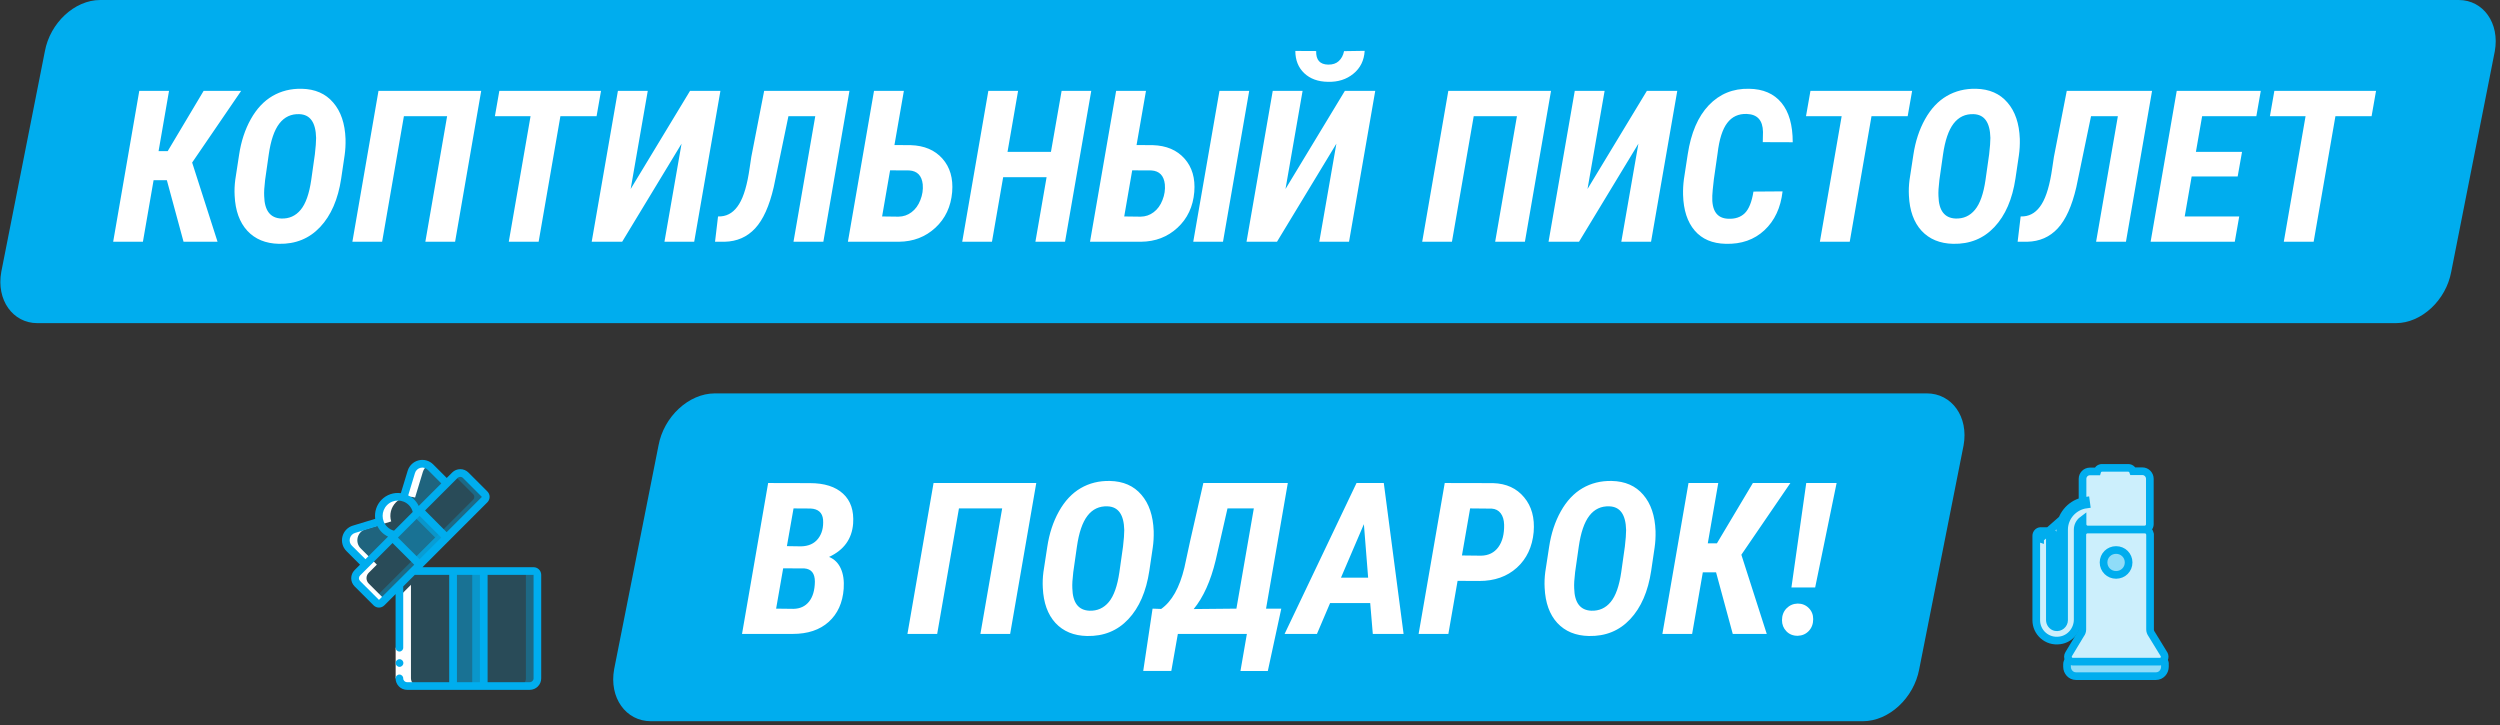 <svg width="424" height="123" viewBox="0 0 424 123" fill="none" xmlns="http://www.w3.org/2000/svg">
<rect x="0" y="0" width="424" height="123" fill="#333333" stroke="none"/>
<path fill-rule="evenodd" clip-rule="evenodd" d="M17 0H417C421.15 0 423.989 3.918 423.116 8.707L415.727 46.098C414.853 50.887 410.703 54.805 406.335 54.805H6.335C2.185 54.805 -0.654 50.887 0.219 46.098L7.608 8.707C8.481 3.918 12.632 0 17 0Z" fill="#00ADEE"/>
<path d="M28.299 30.559H26.049L24.238 41H19.193L23.623 15.406H28.668L26.893 25.637H28.439L34.539 15.406H40.902L32.588 27.57L36.895 41H31.129L28.299 30.559ZM47.301 41.352C45.051 41.305 43.264 40.566 41.94 39.137C40.627 37.707 39.912 35.721 39.795 33.178C39.748 32.299 39.783 31.408 39.9 30.506L40.551 26.252C40.891 23.979 41.553 21.963 42.537 20.205C43.522 18.447 44.746 17.141 46.211 16.285C47.676 15.43 49.328 15.02 51.168 15.055C53.441 15.102 55.223 15.881 56.512 17.393C57.812 18.893 58.51 20.949 58.603 23.562C58.627 24.547 58.574 25.479 58.445 26.357L57.865 30.277C57.338 33.793 56.148 36.535 54.297 38.504C52.457 40.461 50.125 41.41 47.301 41.352ZM53.4 26.182C53.541 24.975 53.611 24.043 53.611 23.387C53.553 20.773 52.609 19.432 50.781 19.361C49.375 19.303 48.238 19.836 47.371 20.961C46.516 22.074 45.918 23.826 45.578 26.217L44.963 30.523C44.822 31.684 44.77 32.592 44.805 33.248C44.863 35.709 45.83 36.98 47.705 37.062C49.041 37.109 50.137 36.617 50.992 35.586C51.848 34.555 52.445 32.867 52.785 30.523L53.4 26.182ZM77.184 41H72.139L75.83 19.713H68.5L64.809 41H59.764L64.193 15.406H81.613L77.184 41ZM101.178 19.713H95.043L91.352 41H86.289L89.981 19.713H83.934L84.689 15.406H101.934L101.178 19.713ZM117.033 15.406H122.184L117.736 41H112.691L115.592 24.371L105.52 41H100.352L104.799 15.406H109.861L106.961 32.053L117.033 15.406ZM144.068 15.406L139.639 41H134.576L138.268 19.713H133.715L131.219 31.754C130.48 34.941 129.432 37.268 128.072 38.732C126.713 40.197 124.99 40.953 122.904 41H121.27L121.779 36.711L122.307 36.693C123.549 36.588 124.562 35.897 125.348 34.619C126.145 33.342 126.742 31.297 127.141 28.484L127.422 26.604L129.602 15.406H144.068ZM151.697 24.6L154.457 24.617C156.754 24.688 158.547 25.449 159.836 26.902C161.125 28.355 161.676 30.242 161.488 32.562C161.277 35.047 160.328 37.068 158.641 38.627C156.953 40.185 154.891 40.977 152.453 41H143.805L148.234 15.406H153.297L151.697 24.6ZM150.959 28.889L149.605 36.711L152.383 36.746C153.215 36.734 153.953 36.482 154.598 35.99C155.254 35.498 155.752 34.812 156.092 33.934C156.443 33.055 156.578 32.164 156.496 31.262C156.332 29.785 155.576 29 154.229 28.906L150.959 28.889ZM180.631 41H175.604L177.502 30.049H170.137L168.238 41H163.193L167.623 15.406H172.668L170.875 25.76H178.24L180.051 15.406H185.078L180.631 41ZM192.76 24.6L195.52 24.617C197.816 24.688 199.609 25.449 200.898 26.902C202.188 28.355 202.738 30.242 202.551 32.562C202.34 35.047 201.391 37.068 199.703 38.627C198.016 40.185 195.953 40.977 193.516 41H184.867L189.297 15.406H194.359L192.76 24.6ZM192.021 28.889L190.668 36.711L193.445 36.746C194.277 36.734 195.016 36.482 195.66 35.99C196.316 35.498 196.814 34.812 197.154 33.934C197.506 33.055 197.641 32.164 197.559 31.262C197.395 29.785 196.639 29 195.291 28.906L192.021 28.889ZM207.42 41H202.375L206.822 15.406H211.867L207.42 41ZM228.092 15.406H233.242L228.795 41H223.75L226.65 24.371L216.578 41H211.41L215.857 15.406H220.92L218.02 32.053L228.092 15.406ZM231.449 8.621C231.355 10.25 230.717 11.545 229.533 12.506C228.361 13.467 226.92 13.924 225.209 13.877C223.545 13.854 222.209 13.367 221.201 12.418C220.193 11.457 219.689 10.197 219.689 8.639L223.223 8.656C223.176 10.168 223.855 10.935 225.262 10.959C226.012 10.971 226.609 10.771 227.055 10.361C227.512 9.939 227.811 9.377 227.951 8.674L231.449 8.621ZM258.625 41H253.58L257.271 19.713H249.941L246.25 41H241.205L245.635 15.406H263.055L258.625 41ZM279.314 15.406H284.465L280.018 41H274.973L277.873 24.371L267.801 41H262.633L267.08 15.406H272.143L269.242 32.053L279.314 15.406ZM302.324 32.457C302.008 35.234 300.982 37.432 299.248 39.049C297.525 40.654 295.34 41.422 292.691 41.352C290.418 41.305 288.66 40.555 287.418 39.102C286.176 37.648 285.52 35.633 285.449 33.055C285.426 32.176 285.473 31.291 285.59 30.4L286.24 26.164C286.791 22.543 287.98 19.771 289.809 17.85C291.648 15.928 293.928 14.996 296.646 15.055C299.025 15.09 300.854 15.881 302.131 17.428C303.408 18.963 304.047 21.195 304.047 24.125L298.967 24.107L299.002 22.367C298.967 20.398 298.047 19.385 296.242 19.326C294.848 19.279 293.746 19.789 292.938 20.855C292.129 21.91 291.584 23.627 291.303 26.006L290.67 30.418C290.506 31.824 290.418 32.744 290.406 33.178C290.289 35.709 291.18 37.016 293.078 37.098C294.262 37.156 295.205 36.846 295.908 36.166C296.611 35.475 297.104 34.25 297.385 32.492L302.324 32.457ZM323.541 19.713H317.406L313.715 41H308.652L312.344 19.713H306.297L307.053 15.406H324.297L323.541 19.713ZM331.258 41.352C329.008 41.305 327.221 40.566 325.896 39.137C324.584 37.707 323.869 35.721 323.752 33.178C323.705 32.299 323.74 31.408 323.857 30.506L324.508 26.252C324.848 23.979 325.51 21.963 326.494 20.205C327.479 18.447 328.703 17.141 330.168 16.285C331.633 15.43 333.285 15.02 335.125 15.055C337.398 15.102 339.18 15.881 340.469 17.393C341.77 18.893 342.467 20.949 342.561 23.562C342.584 24.547 342.531 25.479 342.402 26.357L341.822 30.277C341.295 33.793 340.105 36.535 338.254 38.504C336.414 40.461 334.082 41.41 331.258 41.352ZM337.357 26.182C337.498 24.975 337.568 24.043 337.568 23.387C337.51 20.773 336.566 19.432 334.738 19.361C333.332 19.303 332.195 19.836 331.328 20.961C330.473 22.074 329.875 23.826 329.535 26.217L328.92 30.523C328.779 31.684 328.727 32.592 328.762 33.248C328.82 35.709 329.787 36.98 331.662 37.062C332.998 37.109 334.094 36.617 334.949 35.586C335.805 34.555 336.402 32.867 336.742 30.523L337.357 26.182ZM364.99 15.406L360.561 41H355.498L359.189 19.713H354.637L352.141 31.754C351.402 34.941 350.354 37.268 348.994 38.732C347.635 40.197 345.912 40.953 343.826 41H342.191L342.701 36.711L343.229 36.693C344.471 36.588 345.484 35.897 346.27 34.619C347.066 33.342 347.664 31.297 348.062 28.484L348.344 26.604L350.523 15.406H364.99ZM379.51 29.926H371.705L370.527 36.711H379.773L379.018 41H364.744L369.174 15.406H383.43L382.674 19.713H373.48L372.426 25.76H380.248L379.51 29.926ZM402.221 19.713H396.086L392.395 41H387.332L391.023 19.713H384.977L385.732 15.406H402.977L402.221 19.713Z" fill="white"/>
<path fill-rule="evenodd" clip-rule="evenodd" d="M121.243 66.719H326.795C331.02 66.719 333.91 70.694 333.021 75.552L325.5 113.485C324.61 118.343 320.386 122.318 315.939 122.318H110.387C106.162 122.318 103.272 118.343 104.161 113.485L111.682 75.552C112.571 70.694 116.796 66.719 121.243 66.719Z" fill="#00ADEE"/>
<path d="M125.847 107.514L130.277 81.92L137.361 81.938C139.821 81.938 141.696 82.536 142.986 83.731C144.275 84.915 144.843 86.602 144.691 88.793C144.491 91.395 143.132 93.282 140.612 94.454C141.515 94.829 142.177 95.485 142.599 96.422C143.021 97.348 143.185 98.491 143.091 99.85C142.915 102.229 142.066 104.104 140.542 105.475C139.03 106.834 136.997 107.514 134.443 107.514H125.847ZM132.825 96.387L131.63 103.225L134.583 103.26C135.696 103.237 136.57 102.832 137.202 102.047C137.847 101.25 138.181 100.12 138.204 98.655C138.204 97.249 137.612 96.499 136.429 96.405L132.825 96.387ZM133.458 92.625L135.849 92.661C137.126 92.637 138.093 92.204 138.749 91.36C139.405 90.516 139.687 89.438 139.593 88.125C139.476 86.942 138.773 86.315 137.484 86.245L134.583 86.227L133.458 92.625ZM171.321 107.514H166.277L169.968 86.227H162.638L158.946 107.514H153.902L158.331 81.92H175.751L171.321 107.514ZM184.364 107.866C182.114 107.819 180.327 107.081 179.003 105.651C177.691 104.221 176.976 102.235 176.859 99.692C176.812 98.813 176.847 97.922 176.964 97.02L177.614 92.766C177.954 90.493 178.616 88.477 179.601 86.719C180.585 84.961 181.81 83.655 183.275 82.799C184.739 81.944 186.392 81.534 188.232 81.569C190.505 81.616 192.286 82.395 193.575 83.907C194.876 85.407 195.573 87.463 195.667 90.077C195.691 91.061 195.638 91.993 195.509 92.871L194.929 96.791C194.402 100.307 193.212 103.049 191.361 105.018C189.521 106.975 187.189 107.924 184.364 107.866ZM190.464 92.696C190.605 91.489 190.675 90.557 190.675 89.901C190.616 87.287 189.673 85.946 187.845 85.875C186.439 85.817 185.302 86.35 184.435 87.475C183.579 88.588 182.982 90.34 182.642 92.731L182.027 97.037C181.886 98.198 181.833 99.106 181.868 99.762C181.927 102.223 182.894 103.495 184.769 103.577C186.105 103.623 187.2 103.131 188.056 102.1C188.911 101.069 189.509 99.381 189.849 97.037L190.464 92.696ZM215.021 113.807H210.38L211.47 107.514H199.763L198.655 113.789H193.892L195.474 103.225L196.933 103.278C198.737 102.012 200.05 99.68 200.87 96.282L201.837 91.799L204.087 81.92H218.413L214.722 103.225H217.306L215.021 113.807ZM202.452 103.295L209.695 103.225L212.648 86.227H208.183L206.179 95.016C205.335 98.532 204.093 101.291 202.452 103.295ZM232.388 102.276H225.585L223.353 107.514H217.868L230.068 81.92H234.691L238.048 107.514H232.827L232.388 102.276ZM227.431 97.969H232.036L231.316 88.899L227.431 97.969ZM247.206 98.514L245.642 107.514H240.597L245.027 81.92L253.236 81.938C255.474 82.008 257.226 82.811 258.491 84.346C259.769 85.87 260.308 87.838 260.109 90.252C259.874 92.76 258.925 94.77 257.261 96.282C255.597 97.782 253.476 98.532 250.898 98.532L247.206 98.514ZM247.945 94.207L251.196 94.243C252.45 94.219 253.423 93.739 254.114 92.801C254.806 91.852 255.134 90.581 255.099 88.987C255.075 88.178 254.882 87.534 254.519 87.053C254.155 86.573 253.652 86.309 253.007 86.262L249.333 86.227L247.945 94.207ZM269.478 107.866C267.228 107.819 265.441 107.081 264.116 105.651C262.804 104.221 262.089 102.235 261.972 99.692C261.925 98.813 261.96 97.922 262.077 97.02L262.728 92.766C263.068 90.493 263.73 88.477 264.714 86.719C265.698 84.961 266.923 83.655 268.388 82.799C269.853 81.944 271.505 81.534 273.345 81.569C275.618 81.616 277.4 82.395 278.689 83.907C279.989 85.407 280.687 87.463 280.78 90.077C280.804 91.061 280.751 91.993 280.622 92.871L280.042 96.791C279.515 100.307 278.325 103.049 276.474 105.018C274.634 106.975 272.302 107.924 269.478 107.866ZM275.577 92.696C275.718 91.489 275.788 90.557 275.788 89.901C275.73 87.287 274.786 85.946 272.958 85.875C271.552 85.817 270.415 86.35 269.548 87.475C268.693 88.588 268.095 90.34 267.755 92.731L267.14 97.037C266.999 98.198 266.946 99.106 266.982 99.762C267.04 102.223 268.007 103.495 269.882 103.577C271.218 103.623 272.314 103.131 273.169 102.1C274.025 101.069 274.622 99.381 274.962 97.037L275.577 92.696ZM291.046 97.073H288.796L286.986 107.514H281.941L286.37 81.92H291.415L289.64 92.151H291.187L297.286 81.92H303.65L295.335 94.084L299.642 107.514H293.876L291.046 97.073ZM307.851 99.639H303.825L306.339 81.92H311.489L307.851 99.639ZM302.226 105.194C302.226 104.385 302.478 103.717 302.982 103.19C303.497 102.663 304.13 102.387 304.88 102.364C305.63 102.364 306.257 102.616 306.761 103.12C307.265 103.623 307.517 104.25 307.517 105C307.517 105.809 307.271 106.477 306.779 107.004C306.286 107.532 305.654 107.807 304.88 107.831C304.095 107.831 303.456 107.573 302.964 107.057C302.472 106.541 302.226 105.92 302.226 105.194Z" fill="white"/>
<g clip-path="url(#clip0)">
<path opacity="0.2" d="M70.079 96.853H90.489C90.847 96.853 91.136 97.142 91.136 97.5V115.05C91.136 115.766 90.549 116.345 89.834 116.353H69.05C68.335 116.353 67.756 115.766 67.748 115.05V99.183L70.079 96.853Z" fill="#00ADEE"/>
<path opacity="0.3" d="M90.496 96.853H88.547C88.905 96.853 89.194 97.142 89.194 97.5V115.05C89.194 115.766 88.608 116.345 87.892 116.353H89.841C90.557 116.353 91.136 115.766 91.144 115.05V97.5C91.144 97.142 90.854 96.853 90.496 96.853Z" fill="#00ADEE"/>
<path opacity="0.2" d="M82.195 84.734L64.732 102.2C64.481 102.451 64.07 102.451 63.818 102.2L60.605 98.985C60.361 98.742 60.224 98.414 60.224 98.071C60.224 97.728 60.361 97.401 60.605 97.157L61.983 95.778L67.04 90.721L70.718 87.042L75.775 81.984L77.153 80.605C77.397 80.361 77.725 80.224 78.067 80.224C78.41 80.224 78.738 80.361 78.981 80.605L82.195 83.82C82.446 84.071 82.446 84.482 82.195 84.734Z" fill="#00ADEE"/>
<path opacity="0.3" d="M82.195 83.82L78.981 80.605C78.738 80.361 78.41 80.224 78.067 80.224C77.725 80.224 77.397 80.361 77.153 80.605L77.093 80.666L80.253 83.827C80.504 84.079 80.504 84.49 80.253 84.741L63.3 101.682L63.818 102.2C64.07 102.451 64.481 102.451 64.732 102.2L82.195 84.734C82.446 84.482 82.446 84.071 82.195 83.82Z" fill="#00ADEE"/>
<path opacity="0.4" d="M66.575 91.17L71.168 86.577L75.76 91.17L71.168 95.763L66.575 91.17Z" fill="#00ADEE"/>
<path opacity="0.6" d="M71.168 86.577L70.193 87.552L73.81 91.17L70.193 94.788L71.168 95.763L75.76 91.17L71.168 86.577Z" fill="#00ADEE"/>
<path opacity="0.4" d="M76.849 96.853H82.05V116.353H76.849V96.853Z" fill="#00ADEE"/>
<path opacity="0.6" d="M80.093 96.853H82.043V116.353H80.093V96.853Z" fill="#00ADEE"/>
<path opacity="0.2" d="M70.711 87.034L67.032 90.713C65.372 90.477 64.169 89.014 64.245 87.339C64.321 85.663 65.661 84.33 67.337 84.246C69.012 84.162 70.475 85.381 70.711 87.034Z" fill="#00ADEE"/>
<path opacity="0.4" d="M67.032 90.713L61.975 95.771L59.226 93.006C58.739 92.526 58.548 91.818 58.716 91.155C58.883 90.492 59.378 89.959 60.033 89.761L64.397 88.436C64.755 89.647 65.783 90.538 67.032 90.713Z" fill="#00ADEE"/>
<path opacity="0.4" d="M75.767 81.976L70.711 87.034C70.535 85.785 69.644 84.749 68.433 84.391L69.759 80.026C69.957 79.371 70.49 78.868 71.152 78.708C71.815 78.548 72.516 78.739 73.003 79.219L75.767 81.976Z" fill="#00ADEE"/>
<path d="M61.975 95.771L60.597 97.15C60.353 97.393 60.216 97.721 60.216 98.064C60.216 98.406 60.353 98.734 60.597 98.978L63.811 102.192C64.062 102.444 64.473 102.444 64.725 102.192L65.243 101.674L62.539 98.97C62.295 98.726 62.158 98.399 62.158 98.056C62.158 97.713 62.295 97.386 62.539 97.142L63.917 95.763L61.176 93.006C60.688 92.526 60.498 91.817 60.666 91.155C60.833 90.492 61.328 89.959 61.983 89.761L66.347 88.436C65.996 87.285 66.309 86.044 67.154 85.191C67.999 84.338 69.248 84.033 70.398 84.383L71.724 80.019C71.868 79.546 72.188 79.15 72.615 78.906C72.104 78.609 71.48 78.564 70.924 78.777C70.368 78.99 69.949 79.455 69.774 80.019L68.449 84.383C67.299 84.033 66.057 84.345 65.204 85.191C64.352 86.036 64.039 87.293 64.39 88.443L60.026 89.769C59.371 89.967 58.868 90.5 58.708 91.162C58.548 91.825 58.739 92.526 59.218 93.013L61.975 95.771Z" fill="white"/>
<path d="M67.748 101.133V115.05C67.748 115.766 68.335 116.345 69.05 116.353H71C70.284 116.353 69.705 115.766 69.698 115.05V99.183L67.748 101.133Z" fill="white"/>
<path d="M67.101 109.847H68.403V115.05H67.101V109.847Z" fill="white"/>
<path d="M67.763 113.1C67.405 113.1 67.108 112.811 67.108 112.453C67.108 112.095 67.398 111.797 67.756 111.797H67.763C68.121 111.797 68.411 112.087 68.411 112.445C68.411 112.803 68.121 113.1 67.763 113.1Z" fill="#00ADEE"/>
<path d="M61.06 95.77L60.139 96.692C59.377 97.453 59.377 98.687 60.139 99.449L63.353 102.663C63.863 103.174 64.686 103.174 65.188 102.663L67.092 100.759V109.854C67.092 110.212 67.382 110.502 67.74 110.502C68.097 110.502 68.387 110.212 68.387 109.854V99.457L70.344 97.499H76.185V115.696H69.034C68.676 115.696 68.387 115.407 68.387 115.049C68.387 114.691 68.097 114.402 67.74 114.402C67.382 114.402 67.092 114.691 67.092 115.049C67.092 116.123 67.968 116.999 69.042 116.999H89.84C90.914 116.999 91.79 116.123 91.79 115.049V97.499C91.79 96.783 91.211 96.196 90.488 96.196H71.654L76.223 91.626L82.659 85.19C83.169 84.679 83.169 83.857 82.659 83.354L79.445 80.139C79.079 79.774 78.584 79.568 78.066 79.568C77.549 79.568 77.053 79.774 76.688 80.139L75.766 81.061L73.466 78.761C72.819 78.113 71.882 77.854 70.999 78.075C70.116 78.296 69.407 78.966 69.141 79.842L67.983 83.643C66.787 83.476 65.584 83.887 64.731 84.74C63.878 85.593 63.475 86.797 63.635 87.993L59.834 89.15C58.966 89.409 58.296 90.118 58.075 91.001C57.854 91.885 58.113 92.822 58.761 93.469L61.06 95.77ZM64.274 101.742L61.06 98.527C60.939 98.405 60.87 98.238 60.87 98.07C60.87 97.895 60.939 97.735 61.06 97.613L66.574 92.098L70.253 95.778L69.643 96.387C69.636 96.394 69.621 96.41 69.613 96.417L64.274 101.742ZM90.495 115.049C90.495 115.407 90.206 115.696 89.848 115.696H82.697V97.499H90.495V115.049ZM81.394 97.499V115.696H77.495V97.499H81.394ZM71.166 94.848L67.488 91.169L71.166 87.49L74.845 91.169L71.166 94.848ZM77.602 81.061C77.724 80.939 77.891 80.871 78.059 80.871C78.226 80.871 78.394 80.939 78.516 81.061L81.73 84.275L75.751 90.255L72.088 86.576L77.602 81.061ZM70.382 80.223C70.512 79.789 70.87 79.454 71.311 79.34C71.753 79.225 72.225 79.362 72.545 79.682L74.845 81.983L71.014 85.814C70.824 85.41 70.565 85.052 70.253 84.733C69.956 84.443 69.605 84.199 69.232 84.017L70.382 80.223ZM65.653 85.654C66.666 84.641 68.311 84.641 69.331 85.654C69.651 85.974 69.887 86.378 70.001 86.827L66.826 90.004C66.384 89.889 65.98 89.661 65.653 89.333C64.64 88.32 64.64 86.675 65.653 85.654ZM59.339 91.314C59.446 90.872 59.781 90.514 60.215 90.385L64.015 89.227C64.198 89.608 64.434 89.95 64.731 90.247C65.043 90.56 65.409 90.819 65.813 91.009L61.982 94.841L59.682 92.548C59.355 92.228 59.225 91.763 59.339 91.314Z" fill="#00ADEE"/>
</g>
<path d="M366.304 111.735H351.472C350.976 111.735 350.57 112.127 350.57 112.635V113.098C350.57 113.911 351.214 114.674 352.084 114.674H365.656C366.526 114.674 367.17 113.911 367.17 113.098V112.689C367.201 112.447 367.128 112.203 366.961 112.019C366.781 111.821 366.533 111.735 366.304 111.735Z" fill="#8FDCF8" stroke="#00ADEE" stroke-width="1.3"/>
<path d="M352.905 107.53L352.88 107.562L352.859 107.597L350.849 110.936C350.676 111.209 350.7 111.519 350.802 111.738C350.913 111.976 351.17 112.216 351.544 112.216H366.304C366.612 112.216 366.896 112.051 367.037 111.77C367.172 111.504 367.142 111.213 367.028 110.988L367.016 110.964L367.002 110.941L364.95 107.592L364.939 107.574L364.927 107.556C364.739 107.292 364.65 107.028 364.65 106.756V90.688V90.623L364.637 90.559C364.6 90.375 364.513 90.164 364.329 89.998C364.138 89.824 363.902 89.753 363.676 89.753H354.1C353.819 89.753 353.591 89.886 353.445 90.03C353.299 90.174 353.162 90.403 353.162 90.688V106.756C353.162 107.046 353.062 107.33 352.905 107.53ZM358.888 97.342C357.801 97.342 356.91 96.451 356.91 95.391C356.91 94.331 357.801 93.44 358.888 93.44C359.976 93.44 360.866 94.331 360.866 95.391C360.866 96.457 360.006 97.342 358.888 97.342Z" fill="#CCEFFC" stroke="#00ADEE" stroke-width="1.3"/>
<path d="M358.888 93.28C357.708 93.28 356.762 94.206 356.762 95.391C356.762 96.576 357.708 97.502 358.888 97.502C360.069 97.502 361.014 96.576 361.014 95.391C361.014 94.206 360.069 93.28 358.888 93.28Z" fill="#8FDCF8" stroke="#00ADEE" stroke-width="1.3"/>
<path d="M346 91.348V91.269V90.866C346 90.76 346.072 90.688 346.18 90.724H347.476C347.584 90.724 347.656 90.795 347.656 90.902V105.153C347.656 105.723 348.052 106.257 348.628 106.364C349.384 106.507 350.068 105.901 350.068 105.189V89.833C350.068 87.66 351.724 85.843 353.848 85.558L353.762 84.914C353.57 84.939 353.382 84.976 353.198 85.022M346 91.348L353.198 85.022M346 91.348C345.992 91.346 345.984 91.344 345.976 91.341L346 91.349V91.348ZM353.198 85.022V81.211C353.198 80.55 353.723 79.956 354.46 79.956H355.684C355.729 79.806 355.814 79.671 355.934 79.565C356.109 79.412 356.321 79.35 356.512 79.35H360.94C361.186 79.35 361.42 79.448 361.586 79.632C361.665 79.721 361.72 79.819 361.756 79.92H363.352C364.053 79.92 364.614 80.514 364.614 81.211V88.907C364.614 89.415 364.209 89.806 363.712 89.806H354.1C353.604 89.806 353.198 89.415 353.198 88.907V88.2C352.693 88.578 352.374 89.171 352.374 89.833V105.082C352.374 106.808 351.113 108.388 349.326 108.612C347.167 108.914 345.35 107.251 345.35 105.189V90.866C345.35 90.677 345.415 90.428 345.629 90.246C345.818 90.085 346.045 90.044 346.246 90.074H347.476C347.676 90.074 347.894 90.142 348.064 90.311C348.235 90.48 348.306 90.699 348.306 90.902V105.153C348.306 105.443 348.51 105.681 348.747 105.725L348.748 105.725C349.097 105.791 349.418 105.502 349.418 105.189V89.833C349.418 87.52 351.038 85.57 353.198 85.022Z" fill="#CCEFFC" stroke="#00ADEE" stroke-width="1.3"/>
<defs>
<clipPath id="clip0">
<rect x="58" y="78" width="39" height="39" fill="white"/>
</clipPath>
</defs>
</svg>
